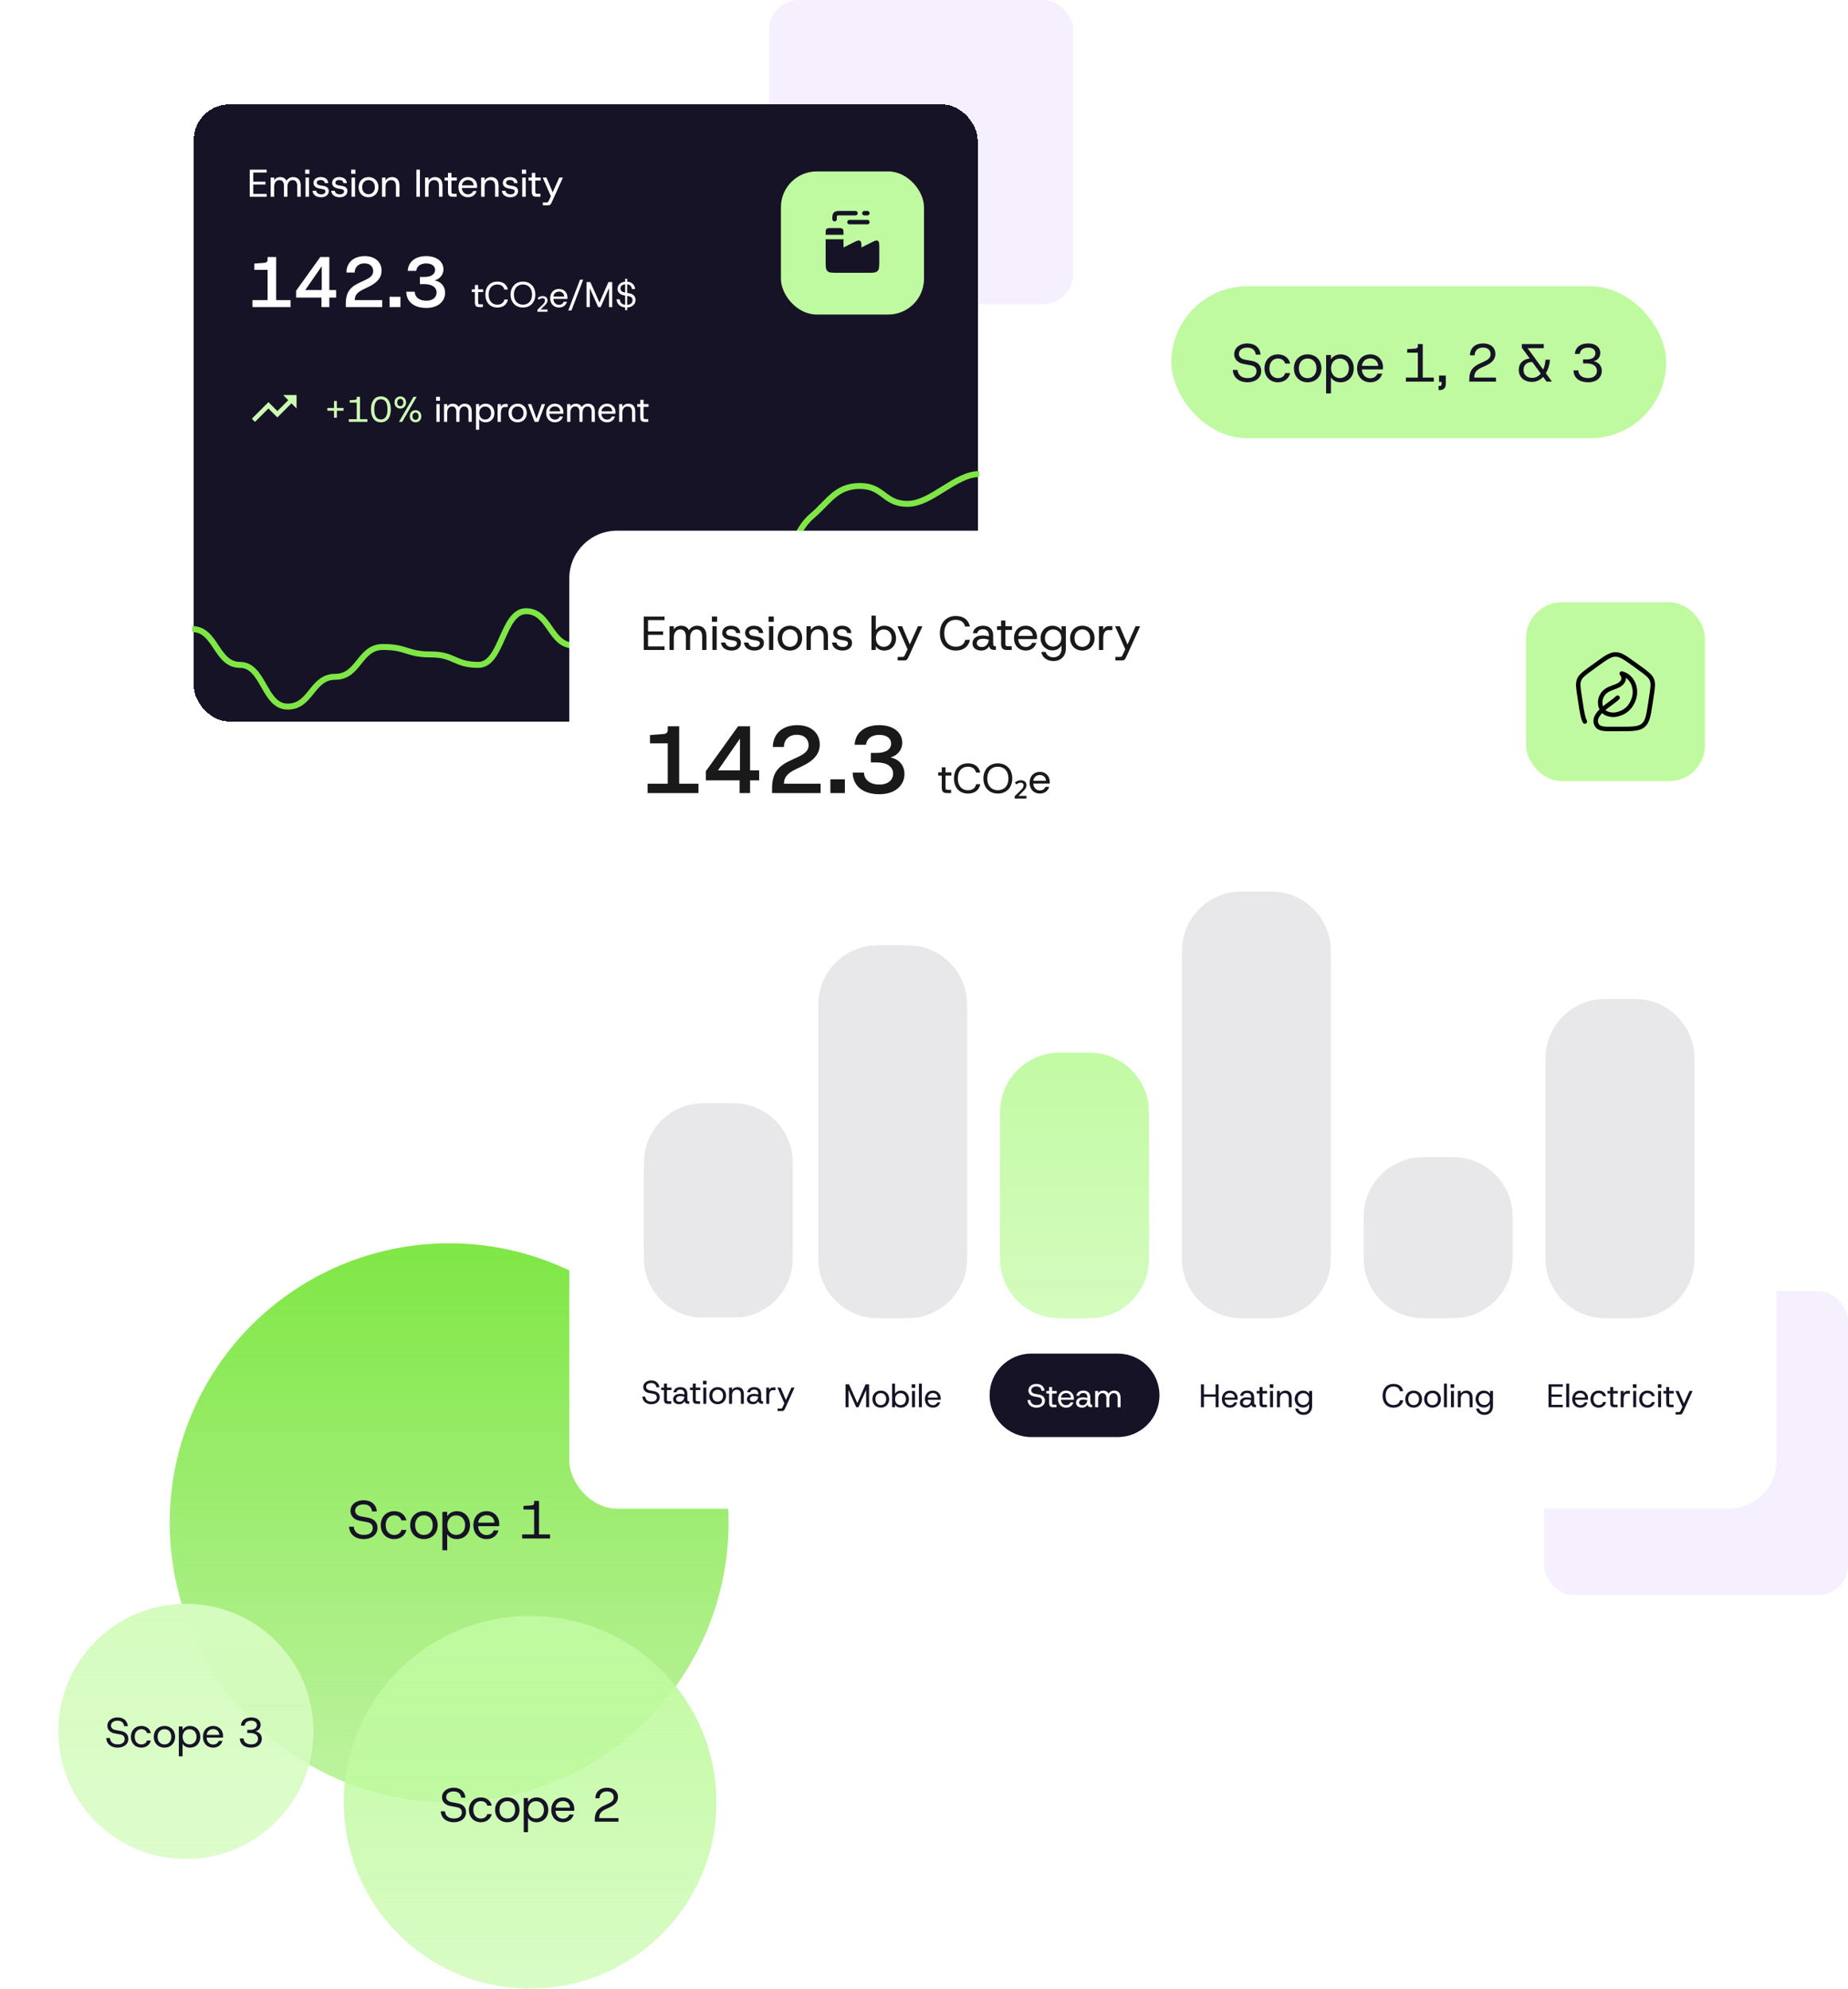 <svg width="620" height="667" viewBox="0 0 620 667" fill="none" xmlns="http://www.w3.org/2000/svg">
<rect x="518" y="433" width="102" height="102" rx="10" fill="#F6F0FE"/>
<rect x="258" width="102" height="102" rx="10" fill="#F6F0FE"/>
<circle cx="150.682" cy="510.75" r="93.75" fill="url(#paint0_linear_359_6554)"/>
<circle cx="177.857" cy="604.5" r="62.5" fill="url(#paint1_linear_359_6554)"/>
<circle cx="62.367" cy="580.723" r="42.799" fill="url(#paint2_linear_359_6554)"/>
<path d="M122.055 516.216C119.517 516.216 117.285 514.92 117.105 512.076H118.689C118.869 514.02 120.327 514.812 122.073 514.812C123.693 514.812 125.061 514.146 125.061 512.508C125.061 511.572 124.611 510.798 123.171 510.528L120.651 510.06C118.833 509.736 117.591 508.476 117.591 506.82C117.591 504.534 119.607 503.184 121.947 503.184C124.395 503.184 126.213 504.462 126.429 506.946H124.827C124.611 505.308 123.513 504.588 121.965 504.588C120.471 504.588 119.157 505.272 119.157 506.712C119.157 507.702 119.931 508.386 121.137 508.62L123.513 509.052C125.565 509.448 126.645 510.618 126.645 512.436C126.645 514.992 124.377 516.216 122.055 516.216ZM132.239 516.216C129.665 516.216 127.739 514.344 127.739 511.536C127.739 508.746 129.665 506.856 132.239 506.856C134.381 506.856 135.947 508.062 136.343 509.934H134.669C134.417 508.872 133.445 508.242 132.239 508.242C130.745 508.242 129.395 509.376 129.395 511.536C129.395 513.696 130.745 514.83 132.239 514.83C133.445 514.83 134.417 514.218 134.669 513.138H136.343C135.965 514.956 134.381 516.216 132.239 516.216ZM142.209 516.216C139.581 516.216 137.619 514.362 137.619 511.536C137.619 508.71 139.617 506.856 142.245 506.856C144.873 506.856 146.835 508.71 146.835 511.536C146.835 514.362 144.855 516.216 142.209 516.216ZM142.209 514.83C143.811 514.83 145.179 513.714 145.179 511.536C145.179 509.358 143.811 508.242 142.245 508.242C140.643 508.242 139.275 509.358 139.275 511.536C139.275 513.714 140.625 514.83 142.209 514.83ZM148.422 519.96V507.072H150.042V508.53C150.618 507.666 151.644 506.856 153.282 506.856C155.91 506.856 157.692 508.854 157.692 511.554C157.692 514.254 155.91 516.216 153.264 516.216C151.806 516.216 150.654 515.604 150.042 514.542V519.96H148.422ZM153.048 514.812C154.812 514.812 156.054 513.498 156.054 511.536C156.054 509.592 154.812 508.26 153.048 508.26C151.302 508.26 150.078 509.592 150.078 511.536C150.078 513.498 151.302 514.812 153.048 514.812ZM163.246 516.216C160.654 516.216 158.818 514.362 158.818 511.554C158.818 508.728 160.618 506.856 163.264 506.856C165.874 506.856 167.494 508.818 167.494 511.068C167.494 511.32 167.494 511.572 167.476 511.896H160.402C160.51 513.858 161.824 514.866 163.228 514.866C164.416 514.866 165.262 514.272 165.64 513.318H167.242C166.774 514.974 165.352 516.216 163.246 516.216ZM163.228 508.206C161.842 508.206 160.618 509.07 160.42 510.708H165.892C165.82 509.16 164.704 508.206 163.228 508.206ZM175.185 516V514.65H179.199V506.298H175.617V505.11L178.443 504.912C178.893 504.876 179.199 504.606 179.199 504.156V503.4H180.837V514.65H184.545V516H175.185Z" fill="#161326"/>
<path d="M152.272 611.192C150.016 611.192 148.032 610.04 147.872 607.512H149.28C149.44 609.24 150.736 609.944 152.288 609.944C153.728 609.944 154.944 609.352 154.944 607.896C154.944 607.064 154.544 606.376 153.264 606.136L151.024 605.72C149.408 605.432 148.304 604.312 148.304 602.84C148.304 600.808 150.096 599.608 152.176 599.608C154.352 599.608 155.968 600.744 156.16 602.952H154.736C154.544 601.496 153.568 600.856 152.192 600.856C150.864 600.856 149.696 601.464 149.696 602.744C149.696 603.624 150.384 604.232 151.456 604.44L153.568 604.824C155.392 605.176 156.352 606.216 156.352 607.832C156.352 610.104 154.336 611.192 152.272 611.192ZM161.324 611.192C159.036 611.192 157.324 609.528 157.324 607.032C157.324 604.552 159.036 602.872 161.324 602.872C163.228 602.872 164.62 603.944 164.972 605.608H163.484C163.26 604.664 162.396 604.104 161.324 604.104C159.996 604.104 158.796 605.112 158.796 607.032C158.796 608.952 159.996 609.96 161.324 609.96C162.396 609.96 163.26 609.416 163.484 608.456H164.972C164.636 610.072 163.228 611.192 161.324 611.192ZM170.186 611.192C167.85 611.192 166.106 609.544 166.106 607.032C166.106 604.52 167.882 602.872 170.218 602.872C172.554 602.872 174.298 604.52 174.298 607.032C174.298 609.544 172.538 611.192 170.186 611.192ZM170.186 609.96C171.61 609.96 172.826 608.968 172.826 607.032C172.826 605.096 171.61 604.104 170.218 604.104C168.794 604.104 167.578 605.096 167.578 607.032C167.578 608.968 168.778 609.96 170.186 609.96ZM175.709 614.52V603.064H177.149V604.36C177.661 603.592 178.573 602.872 180.029 602.872C182.365 602.872 183.949 604.648 183.949 607.048C183.949 609.448 182.365 611.192 180.013 611.192C178.717 611.192 177.693 610.648 177.149 609.704V614.52H175.709ZM179.821 609.944C181.389 609.944 182.493 608.776 182.493 607.032C182.493 605.304 181.389 604.12 179.821 604.12C178.269 604.12 177.181 605.304 177.181 607.032C177.181 608.776 178.269 609.944 179.821 609.944ZM188.886 611.192C186.582 611.192 184.95 609.544 184.95 607.048C184.95 604.536 186.549 602.872 188.902 602.872C191.222 602.872 192.661 604.616 192.661 606.616C192.661 606.84 192.661 607.064 192.646 607.352H186.358C186.454 609.096 187.622 609.992 188.87 609.992C189.926 609.992 190.678 609.464 191.014 608.616H192.438C192.022 610.088 190.758 611.192 188.886 611.192ZM188.87 604.072C187.638 604.072 186.549 604.84 186.374 606.296H191.238C191.174 604.92 190.182 604.072 188.87 604.072ZM199.546 611V610.312C199.546 607.528 200.858 606.408 202.858 605.512L203.722 605.128C205.114 604.488 205.898 603.944 205.898 602.824C205.898 601.784 205.258 600.84 203.61 600.84C201.946 600.84 201.146 601.912 201.146 603.16H199.754C199.77 600.904 201.402 599.608 203.626 599.608C205.754 599.608 207.322 600.696 207.322 602.76C207.322 604.328 206.298 605.368 204.602 606.168L203.178 606.824C201.402 607.64 201.018 608.616 201.018 609.8H207.498V611H199.546Z" fill="#161326"/>
<path d="M39.488 586.168C37.514 586.168 35.778 585.16 35.638 582.948H36.87C37.01 584.46 38.144 585.076 39.502 585.076C40.762 585.076 41.826 584.558 41.826 583.284C41.826 582.556 41.476 581.954 40.356 581.744L38.396 581.38C36.982 581.128 36.016 580.148 36.016 578.86C36.016 577.082 37.584 576.032 39.404 576.032C41.308 576.032 42.722 577.026 42.89 578.958H41.644C41.476 577.684 40.622 577.124 39.418 577.124C38.256 577.124 37.234 577.656 37.234 578.776C37.234 579.546 37.836 580.078 38.774 580.26L40.622 580.596C42.218 580.904 43.058 581.814 43.058 583.228C43.058 585.216 41.294 586.168 39.488 586.168ZM47.409 586.168C45.407 586.168 43.909 584.712 43.909 582.528C43.909 580.358 45.407 578.888 47.409 578.888C49.075 578.888 50.293 579.826 50.601 581.282H49.299C49.103 580.456 48.347 579.966 47.409 579.966C46.247 579.966 45.197 580.848 45.197 582.528C45.197 584.208 46.247 585.09 47.409 585.09C48.347 585.09 49.103 584.614 49.299 583.774H50.601C50.307 585.188 49.075 586.168 47.409 586.168ZM55.163 586.168C53.118 586.168 51.593 584.726 51.593 582.528C51.593 580.33 53.147 578.888 55.191 578.888C57.234 578.888 58.761 580.33 58.761 582.528C58.761 584.726 57.221 586.168 55.163 586.168ZM55.163 585.09C56.408 585.09 57.472 584.222 57.472 582.528C57.472 580.834 56.408 579.966 55.191 579.966C53.944 579.966 52.88 580.834 52.88 582.528C52.88 584.222 53.931 585.09 55.163 585.09ZM59.995 589.08V579.056H61.255V580.19C61.703 579.518 62.501 578.888 63.775 578.888C65.819 578.888 67.205 580.442 67.205 582.542C67.205 584.642 65.819 586.168 63.761 586.168C62.627 586.168 61.731 585.692 61.255 584.866V589.08H59.995ZM63.593 585.076C64.965 585.076 65.931 584.054 65.931 582.528C65.931 581.016 64.965 579.98 63.593 579.98C62.235 579.98 61.283 581.016 61.283 582.528C61.283 584.054 62.235 585.076 63.593 585.076ZM71.525 586.168C69.509 586.168 68.081 584.726 68.081 582.542C68.081 580.344 69.481 578.888 71.539 578.888C73.569 578.888 74.829 580.414 74.829 582.164C74.829 582.36 74.829 582.556 74.815 582.808H69.313C69.397 584.334 70.419 585.118 71.511 585.118C72.435 585.118 73.093 584.656 73.387 583.914H74.633C74.269 585.202 73.163 586.168 71.525 586.168ZM71.511 579.938C70.433 579.938 69.481 580.61 69.327 581.884H73.583C73.527 580.68 72.659 579.938 71.511 579.938ZM84.297 586.168C82.071 586.168 80.517 585.132 80.461 583.074H81.721C81.721 584.18 82.603 585.076 84.297 585.076C85.795 585.076 86.565 584.236 86.565 583.172C86.565 581.856 85.389 581.254 83.933 581.254H82.953V580.204H83.947C85.333 580.204 86.173 579.602 86.173 578.594C86.173 577.74 85.529 577.124 84.297 577.124C82.911 577.124 82.169 577.824 82.099 578.776H80.825C80.895 577.152 82.169 576.032 84.297 576.032C86.369 576.032 87.447 577.166 87.447 578.51C87.447 579.518 86.845 580.414 85.711 580.68C86.929 580.918 87.839 581.8 87.839 583.186C87.839 584.81 86.621 586.168 84.297 586.168Z" fill="#161326"/>
<g filter="url(#filter0_d_359_6554)">
<rect x="65" y="34" width="263" height="207" rx="12" fill="#161326" shape-rendering="crispEdges"/>
<path d="M83.793 65V55.9H89.461V56.862H84.963V59.943H89.071V60.879H84.963V64.038H89.461V65H83.793ZM90.814 65V58.552H91.984V59.436C92.4 58.786 93.102 58.396 93.96 58.396C94.961 58.396 95.728 58.799 96.118 59.644C96.56 58.864 97.418 58.396 98.328 58.396C99.888 58.396 100.889 59.319 100.889 61.256V65H99.719V61.373C99.719 60.06 99.173 59.397 98.185 59.397C97.184 59.397 96.43 60.203 96.43 61.659V65H95.273V61.373C95.273 60.06 94.727 59.397 93.739 59.397C92.725 59.397 91.984 60.203 91.984 61.659V65H90.814ZM102.376 57.317V55.887H103.793V57.317H102.376ZM102.506 65V58.552H103.676V65H102.506ZM107.744 65.156C106.171 65.156 105.014 64.415 104.845 62.985H106.054C106.184 63.739 106.834 64.194 107.783 64.194C108.68 64.194 109.187 63.765 109.187 63.18C109.187 62.751 108.927 62.543 108.121 62.4C107.796 62.335 107.406 62.257 107.068 62.205C106.171 62.023 105.183 61.529 105.183 60.346C105.183 59.241 106.08 58.396 107.562 58.396C108.979 58.396 109.993 59.02 110.123 60.398H108.966C108.901 59.657 108.316 59.358 107.549 59.358C106.795 59.358 106.275 59.722 106.275 60.255C106.275 60.749 106.639 61.035 107.328 61.165C107.627 61.217 108.043 61.295 108.342 61.334C109.161 61.464 110.305 61.776 110.305 63.089C110.305 64.285 109.317 65.156 107.744 65.156ZM113.99 65.156C112.417 65.156 111.26 64.415 111.091 62.985H112.3C112.43 63.739 113.08 64.194 114.029 64.194C114.926 64.194 115.433 63.765 115.433 63.18C115.433 62.751 115.173 62.543 114.367 62.4C114.042 62.335 113.652 62.257 113.314 62.205C112.417 62.023 111.429 61.529 111.429 60.346C111.429 59.241 112.326 58.396 113.808 58.396C115.225 58.396 116.239 59.02 116.369 60.398H115.212C115.147 59.657 114.562 59.358 113.795 59.358C113.041 59.358 112.521 59.722 112.521 60.255C112.521 60.749 112.885 61.035 113.574 61.165C113.873 61.217 114.289 61.295 114.588 61.334C115.407 61.464 116.551 61.776 116.551 63.089C116.551 64.285 115.563 65.156 113.99 65.156ZM117.814 57.317V55.887H119.231V57.317H117.814ZM117.944 65V58.552H119.114V65H117.944ZM123.624 65.156C121.726 65.156 120.309 63.817 120.309 61.776C120.309 59.735 121.752 58.396 123.65 58.396C125.548 58.396 126.965 59.735 126.965 61.776C126.965 63.817 125.535 65.156 123.624 65.156ZM123.624 64.155C124.781 64.155 125.769 63.349 125.769 61.776C125.769 60.203 124.781 59.397 123.65 59.397C122.493 59.397 121.505 60.203 121.505 61.776C121.505 63.349 122.48 64.155 123.624 64.155ZM128.163 65V58.552H129.333V59.618C129.749 58.864 130.555 58.396 131.517 58.396C133.038 58.396 134.013 59.319 134.013 61.256V65H132.843V61.373C132.843 60.06 132.284 59.397 131.218 59.397C130.126 59.397 129.333 60.203 129.333 61.659V65H128.163ZM139.707 65V55.9H140.877V65H139.707ZM142.597 65V58.552H143.767V59.618C144.183 58.864 144.989 58.396 145.951 58.396C147.472 58.396 148.447 59.319 148.447 61.256V65H147.277V61.373C147.277 60.06 146.718 59.397 145.652 59.397C144.56 59.397 143.767 60.203 143.767 61.659V65H142.597ZM151.966 65C150.874 65 150.289 64.688 150.289 63.284V59.54H149.171V58.552H150.289V56.979H151.459V58.552H153.279V59.54H151.459V63.102C151.459 63.947 151.589 63.999 152.395 63.999H153.188V65H151.966ZM157.01 65.156C155.138 65.156 153.812 63.817 153.812 61.789C153.812 59.748 155.112 58.396 157.023 58.396C158.908 58.396 160.078 59.813 160.078 61.438C160.078 61.62 160.078 61.802 160.065 62.036H154.956C155.034 63.453 155.983 64.181 156.997 64.181C157.855 64.181 158.466 63.752 158.739 63.063H159.896C159.558 64.259 158.531 65.156 157.01 65.156ZM156.997 59.371C155.996 59.371 155.112 59.995 154.969 61.178H158.921C158.869 60.06 158.063 59.371 156.997 59.371ZM161.412 65V58.552H162.582V59.618C162.998 58.864 163.804 58.396 164.766 58.396C166.287 58.396 167.262 59.319 167.262 61.256V65H166.092V61.373C166.092 60.06 165.533 59.397 164.467 59.397C163.375 59.397 162.582 60.203 162.582 61.659V65H161.412ZM171.259 65.156C169.686 65.156 168.529 64.415 168.36 62.985H169.569C169.699 63.739 170.349 64.194 171.298 64.194C172.195 64.194 172.702 63.765 172.702 63.18C172.702 62.751 172.442 62.543 171.636 62.4C171.311 62.335 170.921 62.257 170.583 62.205C169.686 62.023 168.698 61.529 168.698 60.346C168.698 59.241 169.595 58.396 171.077 58.396C172.494 58.396 173.508 59.02 173.638 60.398H172.481C172.416 59.657 171.831 59.358 171.064 59.358C170.31 59.358 169.79 59.722 169.79 60.255C169.79 60.749 170.154 61.035 170.843 61.165C171.142 61.217 171.558 61.295 171.857 61.334C172.676 61.464 173.82 61.776 173.82 63.089C173.82 64.285 172.832 65.156 171.259 65.156ZM175.082 57.317V55.887H176.499V57.317H175.082ZM175.212 65V58.552H176.382V65H175.212ZM180.099 65C179.007 65 178.422 64.688 178.422 63.284V59.54H177.304V58.552H178.422V56.979H179.592V58.552H181.412V59.54H179.592V63.102C179.592 63.947 179.722 63.999 180.528 63.999H181.321V65H180.099ZM182.126 67.86V66.898H183.439C183.803 66.898 183.92 66.794 184.271 66.001L184.817 64.818L182.074 58.552H183.335L185.428 63.505L187.638 58.552H188.86L185.363 66.313C184.726 67.691 184.609 67.86 183.816 67.86H182.126Z" fill="white"/>
<path d="M84.704 102V99.648H89.768V89.496H85.304V87.408L88.76 87.144C89.36 87.096 89.768 86.76 89.768 86.16V85.2H92.648V99.648H97.496V102H84.704ZM107.849 102V98.808H99.353V96.504L107.465 85.2H110.489V96.288H112.769V98.808H110.489V102H107.849ZM102.401 96.288H107.945V88.296L102.401 96.288ZM116.019 102V100.776C116.019 96.6 117.891 95.016 121.083 93.6L121.899 93.216C123.963 92.304 125.211 91.512 125.211 89.952C125.211 88.608 124.323 87.336 122.235 87.336C120.147 87.336 118.995 88.728 118.995 90.408H116.211C116.283 86.784 118.947 84.912 122.355 84.912C125.835 84.912 128.019 86.88 128.019 89.784C128.019 92.088 126.603 93.84 123.459 95.304L122.043 95.976C119.667 97.104 119.019 98.184 119.019 99.648H128.235V102H116.019ZM130.692 102V98.544H134.34V102H130.692ZM143.019 102.288C139.275 102.288 136.395 100.536 136.299 96.84H139.155C139.155 98.52 140.547 99.864 143.019 99.864C145.251 99.864 146.475 98.664 146.475 97.104C146.475 95.232 144.747 94.296 142.371 94.296H140.883V91.896H142.371C144.459 91.896 145.971 91.104 145.971 89.544C145.971 88.224 144.867 87.36 142.971 87.36C140.907 87.36 139.779 88.464 139.659 89.856H136.803C136.947 86.808 139.323 84.912 142.971 84.912C146.763 84.912 148.779 86.928 148.779 89.328C148.779 91.176 147.531 92.568 145.803 93.048C147.891 93.432 149.331 94.944 149.331 97.2C149.331 99.96 147.123 102.288 143.019 102.288ZM160.876 102C159.868 102 159.328 101.712 159.328 100.416V96.96H158.296V96.048H159.328V94.596H160.408V96.048H162.088V96.96H160.408V100.248C160.408 101.028 160.528 101.076 161.272 101.076H162.004V102H160.876ZM166.858 102.144C164.374 102.144 162.838 100.392 162.838 97.8C162.838 95.232 164.374 93.456 166.858 93.456C168.79 93.456 170.05 94.428 170.386 96.108H169.186C168.946 95.076 168.178 94.416 166.846 94.416C165.082 94.416 163.942 95.688 163.942 97.8C163.942 99.912 165.082 101.184 166.846 101.184C168.178 101.184 168.946 100.572 169.222 99.456H170.41C170.05 101.172 168.79 102.144 166.858 102.144ZM175.451 102.144C172.967 102.144 171.299 100.38 171.299 97.8C171.299 95.232 172.967 93.456 175.451 93.456C177.947 93.456 179.603 95.232 179.603 97.8C179.603 100.38 177.947 102.144 175.451 102.144ZM175.451 101.184C177.275 101.184 178.499 99.912 178.499 97.8C178.499 95.688 177.275 94.416 175.451 94.416C173.639 94.416 172.415 95.688 172.415 97.8C172.415 99.912 173.639 101.184 175.451 101.184ZM183.68 103.56H180.296V102.912L181.676 101.568C182.004 101.256 182.248 101.004 182.408 100.812C182.576 100.612 182.688 100.436 182.744 100.284C182.808 100.124 182.84 99.956 182.84 99.78C182.84 99.524 182.764 99.332 182.612 99.204C182.468 99.076 182.276 99.012 182.036 99.012C181.796 99.012 181.576 99.06 181.376 99.156C181.184 99.244 180.984 99.368 180.776 99.528L180.356 98.976C180.588 98.776 180.84 98.616 181.112 98.496C181.392 98.376 181.704 98.316 182.048 98.316C182.56 98.316 182.96 98.444 183.248 98.7C183.544 98.948 183.692 99.292 183.692 99.732C183.692 99.996 183.636 100.24 183.524 100.464C183.42 100.68 183.264 100.904 183.056 101.136C182.856 101.36 182.608 101.612 182.312 101.892L181.34 102.816H183.68V103.56ZM187.539 102.144C185.811 102.144 184.587 100.908 184.587 99.036C184.587 97.152 185.787 95.904 187.551 95.904C189.291 95.904 190.371 97.212 190.371 98.712C190.371 98.88 190.371 99.048 190.359 99.264H185.643C185.715 100.572 186.591 101.244 187.527 101.244C188.319 101.244 188.883 100.848 189.135 100.212H190.203C189.891 101.316 188.943 102.144 187.539 102.144ZM187.527 96.804C186.603 96.804 185.787 97.38 185.655 98.472H189.303C189.255 97.44 188.511 96.804 187.527 96.804ZM190.644 103.164L194.592 92.808H195.66L191.7 103.164H190.644ZM196.797 102V93.6H198.057L201.117 100.476L204.129 93.6H205.401V102H204.321V95.64L201.525 102H200.697L197.877 95.652V102H196.797ZM209.738 103.044V102.12C208.226 101.988 206.966 101.124 206.858 99.384H207.902C208.01 100.56 208.766 101.124 209.738 101.256V98.136L209.222 98.04C208.01 97.824 207.182 96.984 207.182 95.88C207.182 94.476 208.334 93.6 209.738 93.468V92.508H210.422V93.468C211.886 93.576 212.942 94.428 213.086 95.964H212.018C211.898 94.944 211.298 94.44 210.422 94.332V97.248L211.13 97.368C212.498 97.62 213.218 98.412 213.218 99.624C213.218 101.232 211.874 102.048 210.422 102.132V103.044H209.738ZM209.486 97.08L209.738 97.116V94.344C208.874 94.44 208.166 94.92 208.166 95.808C208.166 96.468 208.682 96.936 209.486 97.08ZM210.962 98.352L210.422 98.256V101.268C211.418 101.196 212.222 100.716 212.222 99.672C212.222 99.048 211.922 98.532 210.962 98.352Z" fill="white"/>
<rect x="262" y="56.5" width="48" height="48" rx="12" fill="#C0FAA0"/>
<path d="M277 86.5V77.5C277 76.557 277 76.086 277.293 75.793C277.586 75.5 278.057 75.5 279 75.5H281C281.943 75.5 282.414 75.5 282.707 75.793C283 76.086 283 76.557 283 77.5V82L286.317 80.342C287.417 79.791 287.968 79.516 288.394 79.699C288.485 79.738 288.57 79.79 288.646 79.855C289 80.154 289 80.769 289 82L292.106 80.447C293.403 79.799 294.051 79.474 294.526 79.767C295 80.061 295 80.786 295 82.236V86.5C295 88.386 295 89.328 294.414 89.914C293.828 90.5 292.886 90.5 291 90.5H283H281C279.114 90.5 278.172 90.5 277.586 89.914C277 89.328 277 88.386 277 86.5Z" fill="#161326"/>
<path d="M277 78.5H283" stroke="#C0FAA0" stroke-width="1.5" stroke-linecap="round" stroke-linejoin="round"/>
<path d="M287 70.5H282C281.057 70.5 280.586 70.5 280.293 70.793C280 71.086 280 71.557 280 72.5" stroke="#161326" stroke-width="1.5" stroke-linecap="round" stroke-linejoin="round"/>
<path d="M290 70.5H291" stroke="#161326" stroke-width="1.5" stroke-linecap="round" stroke-linejoin="round"/>
<path d="M285 73.5L291 73.5" stroke="#161326" stroke-width="1.5" stroke-linecap="round" stroke-linejoin="round"/>
<path d="M95 131.5L96.718 133.217L93.058 136.878L90.058 133.878L84.5 139.443L85.558 140.5L90.058 136L93.058 139L97.782 134.283L99.5 136V131.5H95Z" fill="#CDFBB3"/>
<path d="M112.06 139.108V136.756H109.816V135.844H112.06V133.492H113.02V135.844H115.264V136.756H113.02V139.108H112.06ZM117.014 140.5V139.6H119.69V134.032H117.302V133.24L119.186 133.108C119.486 133.084 119.69 132.904 119.69 132.604V132.1H120.782V139.6H123.254V140.5H117.014ZM127.783 140.644C125.635 140.644 124.459 138.964 124.459 136.3C124.459 133.636 125.635 131.956 127.783 131.956C129.931 131.956 131.107 133.636 131.107 136.3C131.107 138.964 129.931 140.644 127.783 140.644ZM127.783 139.684C129.307 139.684 130.003 138.46 130.003 136.3C130.003 134.152 129.307 132.916 127.783 132.916C126.259 132.916 125.563 134.152 125.563 136.3C125.563 138.46 126.259 139.684 127.783 139.684ZM134.292 136.036C133.2 136.036 132.36 135.244 132.36 133.996C132.36 132.748 133.212 131.968 134.304 131.968C135.396 131.968 136.236 132.748 136.236 133.996C136.236 135.244 135.384 136.036 134.292 136.036ZM133.848 140.5L138.72 132.1H139.788L134.928 140.5H133.848ZM134.292 135.22C134.844 135.22 135.324 134.8 135.324 133.996C135.324 133.18 134.855 132.772 134.304 132.772C133.752 132.772 133.26 133.18 133.26 133.996C133.26 134.8 133.74 135.22 134.292 135.22ZM139.416 140.644C138.324 140.644 137.484 139.864 137.484 138.616C137.484 137.368 138.336 136.576 139.428 136.576C140.52 136.576 141.348 137.368 141.348 138.616C141.348 139.864 140.508 140.644 139.416 140.644ZM139.416 139.828C139.968 139.828 140.448 139.42 140.448 138.616C140.448 137.788 139.98 137.38 139.428 137.38C138.876 137.38 138.384 137.788 138.384 138.616C138.384 139.42 138.864 139.828 139.416 139.828Z" fill="#CDFBB3"/>
<path d="M146.304 133.408V132.088H147.612V133.408H146.304ZM146.424 140.5V134.548H147.504V140.5H146.424ZM148.967 140.5V134.548H150.047V135.364C150.431 134.764 151.079 134.404 151.871 134.404C152.795 134.404 153.503 134.776 153.863 135.556C154.271 134.836 155.063 134.404 155.903 134.404C157.343 134.404 158.267 135.256 158.267 137.044V140.5H157.187V137.152C157.187 135.94 156.683 135.328 155.771 135.328C154.847 135.328 154.151 136.072 154.151 137.416V140.5H153.083V137.152C153.083 135.94 152.579 135.328 151.667 135.328C150.731 135.328 150.047 136.072 150.047 137.416V140.5H148.967ZM159.688 143.14V134.548H160.768V135.52C161.152 134.944 161.836 134.404 162.928 134.404C164.68 134.404 165.868 135.736 165.868 137.536C165.868 139.336 164.68 140.644 162.916 140.644C161.944 140.644 161.176 140.236 160.768 139.528V143.14H159.688ZM162.772 139.708C163.948 139.708 164.776 138.832 164.776 137.524C164.776 136.228 163.948 135.34 162.772 135.34C161.608 135.34 160.792 136.228 160.792 137.524C160.792 138.832 161.608 139.708 162.772 139.708ZM166.954 140.5V134.548H168.034V135.484C168.298 134.872 168.766 134.5 169.438 134.5H170.326V135.508H169.33C168.55 135.508 168.034 136.12 168.034 137.668V140.5H166.954ZM173.651 140.644C171.899 140.644 170.591 139.408 170.591 137.524C170.591 135.64 171.923 134.404 173.675 134.404C175.427 134.404 176.735 135.64 176.735 137.524C176.735 139.408 175.415 140.644 173.651 140.644ZM173.651 139.72C174.719 139.72 175.631 138.976 175.631 137.524C175.631 136.072 174.719 135.328 173.675 135.328C172.607 135.328 171.695 136.072 171.695 137.524C171.695 138.976 172.595 139.72 173.651 139.72ZM179.364 140.5L177.108 134.548H178.248L180 139.468L181.752 134.548H182.868L180.624 140.5H179.364ZM186.188 140.644C184.46 140.644 183.236 139.408 183.236 137.536C183.236 135.652 184.436 134.404 186.2 134.404C187.94 134.404 189.02 135.712 189.02 137.212C189.02 137.38 189.02 137.548 189.008 137.764H184.292C184.364 139.072 185.24 139.744 186.176 139.744C186.968 139.744 187.532 139.348 187.784 138.712H188.852C188.54 139.816 187.592 140.644 186.188 140.644ZM186.176 135.304C185.252 135.304 184.436 135.88 184.304 136.972H187.952C187.904 135.94 187.16 135.304 186.176 135.304ZM190.275 140.5V134.548H191.355V135.364C191.739 134.764 192.387 134.404 193.179 134.404C194.103 134.404 194.811 134.776 195.171 135.556C195.579 134.836 196.371 134.404 197.211 134.404C198.651 134.404 199.575 135.256 199.575 137.044V140.5H198.495V137.152C198.495 135.94 197.991 135.328 197.079 135.328C196.155 135.328 195.459 136.072 195.459 137.416V140.5H194.391V137.152C194.391 135.94 193.887 135.328 192.975 135.328C192.039 135.328 191.355 136.072 191.355 137.416V140.5H190.275ZM203.66 140.644C201.932 140.644 200.708 139.408 200.708 137.536C200.708 135.652 201.908 134.404 203.672 134.404C205.412 134.404 206.492 135.712 206.492 137.212C206.492 137.38 206.492 137.548 206.48 137.764H201.764C201.836 139.072 202.712 139.744 203.648 139.744C204.44 139.744 205.004 139.348 205.256 138.712H206.324C206.012 139.816 205.064 140.644 203.66 140.644ZM203.648 135.304C202.724 135.304 201.908 135.88 201.776 136.972H205.424C205.376 135.94 204.632 135.304 203.648 135.304ZM207.724 140.5V134.548H208.804V135.532C209.188 134.836 209.932 134.404 210.82 134.404C212.224 134.404 213.124 135.256 213.124 137.044V140.5H212.044V137.152C212.044 135.94 211.528 135.328 210.544 135.328C209.536 135.328 208.804 136.072 208.804 137.416V140.5H207.724ZM216.372 140.5C215.364 140.5 214.824 140.212 214.824 138.916V135.46H213.792V134.548H214.824V133.096H215.904V134.548H217.584V135.46H215.904V138.748C215.904 139.528 216.024 139.576 216.768 139.576H217.5V140.5H216.372Z" fill="white"/>
<g filter="url(#filter1_d_359_6554)">
<path d="M64.5 206C72.5 206 72.5 218 80.5 218C88.5 218 88.5 232 96.5 232C104.5 232 104.5 222 112.5 222C120.5 222 120.5 212 128.5 212C136.5 212 136.5 214.5 144.5 214.5C152.5 214.5 152.5 218 160.5 218C168.5 218 168.5 200 176.5 200C184.5 200 184.5 211.5 192.5 211.5C200.5 211.5 200.5 184 208.5 184C216.5 184 216.5 196 224.5 196C232.5 196 232.5 206 240.5 206C248.5 206 248.5 188 256.5 188C264.5 188 264.86 174.455 272.5 168C278.129 163.245 280.5 158 288.5 158C296.5 158 296.5 164 304.5 164C312.5 164 320.5 154 328.5 154" stroke="#7FE745" stroke-width="2"/>
</g>
</g>
<rect x="393" y="96" width="166" height="51" rx="25.5" fill="#C0FAA0"/>
<path d="M418.544 128.216C416.006 128.216 413.774 126.92 413.594 124.076H415.178C415.358 126.02 416.816 126.812 418.562 126.812C420.182 126.812 421.55 126.146 421.55 124.508C421.55 123.572 421.1 122.798 419.66 122.528L417.14 122.06C415.322 121.736 414.08 120.476 414.08 118.82C414.08 116.534 416.096 115.184 418.436 115.184C420.884 115.184 422.702 116.462 422.918 118.946H421.316C421.1 117.308 420.002 116.588 418.454 116.588C416.96 116.588 415.646 117.272 415.646 118.712C415.646 119.702 416.42 120.386 417.626 120.62L420.002 121.052C422.054 121.448 423.134 122.618 423.134 124.436C423.134 126.992 420.866 128.216 418.544 128.216ZM428.728 128.216C426.154 128.216 424.228 126.344 424.228 123.536C424.228 120.746 426.154 118.856 428.728 118.856C430.87 118.856 432.436 120.062 432.832 121.934H431.158C430.906 120.872 429.934 120.242 428.728 120.242C427.234 120.242 425.884 121.376 425.884 123.536C425.884 125.696 427.234 126.83 428.728 126.83C429.934 126.83 430.906 126.218 431.158 125.138H432.832C432.454 126.956 430.87 128.216 428.728 128.216ZM438.697 128.216C436.069 128.216 434.107 126.362 434.107 123.536C434.107 120.71 436.105 118.856 438.733 118.856C441.361 118.856 443.323 120.71 443.323 123.536C443.323 126.362 441.343 128.216 438.697 128.216ZM438.697 126.83C440.299 126.83 441.667 125.714 441.667 123.536C441.667 121.358 440.299 120.242 438.733 120.242C437.131 120.242 435.763 121.358 435.763 123.536C435.763 125.714 437.113 126.83 438.697 126.83ZM444.91 131.96V119.072H446.53V120.53C447.106 119.666 448.132 118.856 449.77 118.856C452.398 118.856 454.18 120.854 454.18 123.554C454.18 126.254 452.398 128.216 449.752 128.216C448.294 128.216 447.142 127.604 446.53 126.542V131.96H444.91ZM449.536 126.812C451.3 126.812 452.542 125.498 452.542 123.536C452.542 121.592 451.3 120.26 449.536 120.26C447.79 120.26 446.566 121.592 446.566 123.536C446.566 125.498 447.79 126.812 449.536 126.812ZM459.734 128.216C457.142 128.216 455.306 126.362 455.306 123.554C455.306 120.728 457.106 118.856 459.752 118.856C462.362 118.856 463.982 120.818 463.982 123.068C463.982 123.32 463.982 123.572 463.964 123.896H456.89C456.998 125.858 458.312 126.866 459.716 126.866C460.904 126.866 461.75 126.272 462.128 125.318H463.73C463.262 126.974 461.84 128.216 459.734 128.216ZM459.716 120.206C458.33 120.206 457.106 121.07 456.908 122.708H462.38C462.308 121.16 461.192 120.206 459.716 120.206ZM471.674 128V126.65H475.688V118.298H472.106V117.11L474.932 116.912C475.382 116.876 475.688 116.606 475.688 116.156V115.4H477.326V126.65H481.034V128H471.674ZM482.643 130.826V129.44H483.111C483.435 129.44 483.651 129.242 483.651 128.864V128.108H482.805V125.948H485.055V128.864C485.055 129.962 484.389 130.826 483.129 130.826H482.643ZM492.944 128V127.226C492.944 124.094 494.42 122.834 496.67 121.826L497.642 121.394C499.208 120.674 500.09 120.062 500.09 118.802C500.09 117.632 499.37 116.57 497.516 116.57C495.644 116.57 494.744 117.776 494.744 119.18H493.178C493.196 116.642 495.032 115.184 497.534 115.184C499.928 115.184 501.692 116.408 501.692 118.73C501.692 120.494 500.54 121.664 498.632 122.564L497.03 123.302C495.032 124.22 494.6 125.318 494.6 126.65H501.89V128H492.944ZM513.969 128.09C511.377 128.09 509.541 126.524 509.541 124.094C509.541 121.844 510.981 120.476 513.213 120.242L510.567 116.624V115.4H517.929V116.768H512.511L517.731 123.95C518.181 122.942 518.433 121.79 518.523 120.638H520.017C519.891 122.312 519.405 123.914 518.649 125.192L520.683 128H518.883L517.731 126.416C516.741 127.46 515.481 128.09 513.969 128.09ZM513.987 126.74C515.229 126.74 516.201 126.182 516.921 125.3L514.059 121.412H514.005C512.295 121.412 511.143 122.402 511.143 124.076C511.143 125.714 512.295 126.74 513.987 126.74ZM532.845 128.216C529.983 128.216 527.985 126.884 527.913 124.238H529.533C529.533 125.66 530.667 126.812 532.845 126.812C534.771 126.812 535.761 125.732 535.761 124.364C535.761 122.672 534.249 121.898 532.377 121.898H531.117V120.548H532.395C534.177 120.548 535.257 119.774 535.257 118.478C535.257 117.38 534.429 116.588 532.845 116.588C531.063 116.588 530.109 117.488 530.019 118.712H528.381C528.471 116.624 530.109 115.184 532.845 115.184C535.509 115.184 536.895 116.642 536.895 118.37C536.895 119.666 536.121 120.818 534.663 121.16C536.229 121.466 537.399 122.6 537.399 124.382C537.399 126.47 535.833 128.216 532.845 128.216Z" fill="#161326"/>
<g filter="url(#filter2_d_359_6554)">
<rect x="191" y="177" width="405" height="328" rx="16" fill="white"/>
<path d="M215.976 217V205.8H222.952V206.984H217.416V210.776H222.472V211.928H217.416V215.816H222.952V217H215.976ZM224.617 217V209.064H226.057V210.152C226.569 209.352 227.433 208.872 228.489 208.872C229.721 208.872 230.665 209.368 231.145 210.408C231.689 209.448 232.745 208.872 233.865 208.872C235.785 208.872 237.017 210.008 237.017 212.392V217H235.577V212.536C235.577 210.92 234.905 210.104 233.689 210.104C232.457 210.104 231.529 211.096 231.529 212.888V217H230.105V212.536C230.105 210.92 229.433 210.104 228.217 210.104C226.969 210.104 226.057 211.096 226.057 212.888V217H224.617ZM238.848 207.544V205.784H240.592V207.544H238.848ZM239.008 217V209.064H240.448V217H239.008ZM245.454 217.192C243.518 217.192 242.094 216.28 241.886 214.52H243.374C243.534 215.448 244.334 216.008 245.502 216.008C246.606 216.008 247.23 215.48 247.23 214.76C247.23 214.232 246.91 213.976 245.918 213.8C245.518 213.72 245.038 213.624 244.622 213.56C243.518 213.336 242.302 212.728 242.302 211.272C242.302 209.912 243.406 208.872 245.23 208.872C246.974 208.872 248.222 209.64 248.382 211.336H246.958C246.878 210.424 246.158 210.056 245.214 210.056C244.286 210.056 243.646 210.504 243.646 211.16C243.646 211.768 244.094 212.12 244.942 212.28C245.31 212.344 245.822 212.44 246.19 212.488C247.198 212.648 248.606 213.032 248.606 214.648C248.606 216.12 247.39 217.192 245.454 217.192ZM253.142 217.192C251.206 217.192 249.782 216.28 249.574 214.52H251.062C251.222 215.448 252.022 216.008 253.19 216.008C254.294 216.008 254.918 215.48 254.918 214.76C254.918 214.232 254.598 213.976 253.606 213.8C253.206 213.72 252.726 213.624 252.31 213.56C251.206 213.336 249.99 212.728 249.99 211.272C249.99 209.912 251.094 208.872 252.918 208.872C254.662 208.872 255.91 209.64 256.07 211.336H254.646C254.566 210.424 253.846 210.056 252.902 210.056C251.974 210.056 251.334 210.504 251.334 211.16C251.334 211.768 251.782 212.12 252.63 212.28C252.998 212.344 253.51 212.44 253.878 212.488C254.886 212.648 256.294 213.032 256.294 214.648C256.294 216.12 255.078 217.192 253.142 217.192ZM257.848 207.544V205.784H259.592V207.544H257.848ZM258.008 217V209.064H259.448V217H258.008ZM264.998 217.192C262.662 217.192 260.918 215.544 260.918 213.032C260.918 210.52 262.694 208.872 265.03 208.872C267.366 208.872 269.11 210.52 269.11 213.032C269.11 215.544 267.35 217.192 264.998 217.192ZM264.998 215.96C266.422 215.96 267.638 214.968 267.638 213.032C267.638 211.096 266.422 210.104 265.03 210.104C263.606 210.104 262.39 211.096 262.39 213.032C262.39 214.968 263.59 215.96 264.998 215.96ZM270.585 217V209.064H272.025V210.376C272.537 209.448 273.529 208.872 274.713 208.872C276.585 208.872 277.785 210.008 277.785 212.392V217H276.345V212.536C276.345 210.92 275.657 210.104 274.345 210.104C273.001 210.104 272.025 211.096 272.025 212.888V217H270.585ZM282.704 217.192C280.768 217.192 279.344 216.28 279.136 214.52H280.624C280.784 215.448 281.584 216.008 282.752 216.008C283.856 216.008 284.48 215.48 284.48 214.76C284.48 214.232 284.16 213.976 283.168 213.8C282.768 213.72 282.288 213.624 281.872 213.56C280.768 213.336 279.552 212.728 279.552 211.272C279.552 209.912 280.656 208.872 282.48 208.872C284.224 208.872 285.472 209.64 285.632 211.336H284.208C284.128 210.424 283.408 210.056 282.464 210.056C281.536 210.056 280.896 210.504 280.896 211.16C280.896 211.768 281.344 212.12 282.192 212.28C282.56 212.344 283.072 212.44 283.44 212.488C284.448 212.648 285.856 213.032 285.856 214.648C285.856 216.12 284.64 217.192 282.704 217.192ZM296.684 217.192C295.388 217.192 294.364 216.648 293.82 215.704V217H292.38V205.48H293.82V210.36C294.332 209.592 295.244 208.872 296.7 208.872C299.036 208.872 300.62 210.648 300.62 213.048C300.62 215.448 299.036 217.192 296.684 217.192ZM296.492 215.944C298.06 215.944 299.164 214.776 299.164 213.032C299.164 211.304 298.06 210.12 296.492 210.12C294.94 210.12 293.852 211.304 293.852 213.032C293.852 214.776 294.94 215.944 296.492 215.944ZM301.174 220.52V219.336H302.789C303.238 219.336 303.382 219.208 303.814 218.232L304.486 216.776L301.11 209.064H302.662L305.238 215.16L307.958 209.064H309.462L305.158 218.616C304.374 220.312 304.23 220.52 303.254 220.52H301.174ZM320.685 217.192C317.373 217.192 315.325 214.856 315.325 211.4C315.325 207.976 317.373 205.608 320.685 205.608C323.261 205.608 324.941 206.904 325.389 209.144H323.789C323.469 207.768 322.445 206.888 320.669 206.888C318.317 206.888 316.797 208.584 316.797 211.4C316.797 214.216 318.317 215.912 320.669 215.912C322.445 215.912 323.469 215.096 323.837 213.608H325.421C324.941 215.896 323.261 217.192 320.685 217.192ZM329.191 217.192C327.255 217.192 326.263 216.056 326.263 214.808C326.263 213.096 327.639 212.152 329.655 212.152C330.551 212.152 331.303 212.312 331.767 212.472V212.12C331.767 210.76 330.999 210.056 329.799 210.056C328.823 210.056 328.039 210.424 327.863 211.384H326.423C326.615 209.688 328.135 208.872 329.799 208.872C332.055 208.872 333.207 210.152 333.207 212.12V214.504C333.207 215.688 333.399 215.752 334.007 215.752H334.119V217H333.815C332.775 217 332.071 216.744 331.863 215.72C331.367 216.552 330.519 217.192 329.191 217.192ZM329.415 216.024C330.823 216.024 331.671 214.824 331.735 213.528C331.239 213.384 330.487 213.24 329.783 213.24C328.343 213.24 327.719 213.864 327.719 214.728C327.719 215.464 328.343 216.024 329.415 216.024ZM337.929 217C336.585 217 335.865 216.616 335.865 214.888V210.28H334.489V209.064H335.865V207.128H337.305V209.064H339.545V210.28H337.305V214.664C337.305 215.704 337.465 215.768 338.457 215.768H339.433V217H337.929ZM344.136 217.192C341.832 217.192 340.2 215.544 340.2 213.048C340.2 210.536 341.799 208.872 344.152 208.872C346.472 208.872 347.911 210.616 347.911 212.616C347.911 212.84 347.911 213.064 347.896 213.352H341.608C341.704 215.096 342.872 215.992 344.12 215.992C345.176 215.992 345.928 215.464 346.264 214.616H347.688C347.272 216.088 346.008 217.192 344.136 217.192ZM344.12 210.072C342.888 210.072 341.799 210.84 341.624 212.296H346.488C346.424 210.92 345.432 210.072 344.12 210.072ZM353.458 220.712C351.394 220.712 349.682 219.624 349.362 217.656H350.786C351.09 218.744 352.114 219.464 353.442 219.464C354.962 219.464 356.146 218.488 356.146 216.568V215.432C355.634 216.312 354.642 217.144 353.106 217.144C350.866 217.144 349.106 215.368 349.106 213C349.106 210.616 350.866 208.872 353.106 208.872C354.498 208.872 355.586 209.576 356.146 210.44V209.064H357.586V216.52C357.586 219.144 355.842 220.712 353.458 220.712ZM353.33 215.896C354.914 215.896 356.082 214.696 356.082 213C356.082 211.272 354.914 210.12 353.33 210.12C351.762 210.12 350.578 211.272 350.578 213C350.578 214.696 351.762 215.896 353.33 215.896ZM363.108 217.192C360.772 217.192 359.028 215.544 359.028 213.032C359.028 210.52 360.804 208.872 363.14 208.872C365.476 208.872 367.22 210.52 367.22 213.032C367.22 215.544 365.46 217.192 363.108 217.192ZM363.108 215.96C364.532 215.96 365.748 214.968 365.748 213.032C365.748 211.096 364.532 210.104 363.14 210.104C361.716 210.104 360.5 211.096 360.5 213.032C360.5 214.968 361.7 215.96 363.108 215.96ZM368.694 217V209.064H370.134V210.312C370.486 209.496 371.11 209 372.006 209H373.19V210.344H371.862C370.822 210.344 370.134 211.16 370.134 213.224V217H368.694ZM374.205 220.52V219.336H375.821C376.269 219.336 376.413 219.208 376.845 218.232L377.517 216.776L374.141 209.064H375.693L378.269 215.16L380.989 209.064H382.493L378.189 218.616C377.405 220.312 377.261 220.52 376.285 220.52H374.205Z" fill="#191919"/>
<path d="M217.272 265V261.864H224.024V248.328H218.072V245.544L222.68 245.192C223.48 245.128 224.024 244.68 224.024 243.88V242.6H227.864V261.864H234.328V265H217.272ZM248.133 265V260.744H236.805V257.672L247.621 242.6H251.653V257.384H254.693V260.744H251.653V265H248.133ZM240.869 257.384H248.261V246.728L240.869 257.384ZM259.025 265V263.368C259.025 257.8 261.521 255.688 265.777 253.8L266.865 253.288C269.617 252.072 271.281 251.016 271.281 248.936C271.281 247.144 270.097 245.448 267.313 245.448C264.529 245.448 262.993 247.304 262.993 249.544H259.281C259.377 244.712 262.929 242.216 267.473 242.216C272.113 242.216 275.025 244.84 275.025 248.712C275.025 251.784 273.137 254.12 268.945 256.072L267.057 256.968C263.889 258.472 263.025 259.912 263.025 261.864H275.313V265H259.025ZM278.59 265V260.392H283.454V265H278.59ZM295.026 265.384C290.034 265.384 286.194 263.048 286.066 258.12H289.874C289.874 260.36 291.73 262.152 295.026 262.152C298.002 262.152 299.634 260.552 299.634 258.472C299.634 255.976 297.33 254.728 294.162 254.728H292.178V251.528H294.162C296.946 251.528 298.962 250.472 298.962 248.392C298.962 246.632 297.49 245.48 294.962 245.48C292.21 245.48 290.706 246.952 290.546 248.808H286.738C286.93 244.744 290.098 242.216 294.962 242.216C300.018 242.216 302.706 244.904 302.706 248.104C302.706 250.568 301.042 252.424 298.738 253.064C301.522 253.576 303.442 255.592 303.442 258.6C303.442 262.28 300.498 265.384 295.026 265.384ZM317.769 265C316.593 265 315.963 264.664 315.963 263.152V259.12H314.759V258.056H315.963V256.362H317.223V258.056H319.183V259.12H317.223V262.956C317.223 263.866 317.363 263.922 318.231 263.922H319.085V265H317.769ZM324.748 265.168C321.85 265.168 320.058 263.124 320.058 260.1C320.058 257.104 321.85 255.032 324.748 255.032C327.002 255.032 328.472 256.166 328.864 258.126H327.464C327.184 256.922 326.288 256.152 324.734 256.152C322.676 256.152 321.346 257.636 321.346 260.1C321.346 262.564 322.676 264.048 324.734 264.048C326.288 264.048 327.184 263.334 327.506 262.032H328.892C328.472 264.034 327.002 265.168 324.748 265.168ZM334.773 265.168C331.875 265.168 329.929 263.11 329.929 260.1C329.929 257.104 331.875 255.032 334.773 255.032C337.685 255.032 339.617 257.104 339.617 260.1C339.617 263.11 337.685 265.168 334.773 265.168ZM334.773 264.048C336.901 264.048 338.329 262.564 338.329 260.1C338.329 257.636 336.901 256.152 334.773 256.152C332.659 256.152 331.231 257.636 331.231 260.1C331.231 262.564 332.659 264.048 334.773 264.048ZM344.374 266.82H340.426V266.064L342.036 264.496C342.419 264.132 342.703 263.838 342.89 263.614C343.086 263.381 343.217 263.175 343.282 262.998C343.357 262.811 343.394 262.615 343.394 262.41C343.394 262.111 343.305 261.887 343.128 261.738C342.96 261.589 342.736 261.514 342.456 261.514C342.176 261.514 341.919 261.57 341.686 261.682C341.462 261.785 341.229 261.929 340.986 262.116L340.496 261.472C340.767 261.239 341.061 261.052 341.378 260.912C341.705 260.772 342.069 260.702 342.47 260.702C343.067 260.702 343.534 260.851 343.87 261.15C344.215 261.439 344.388 261.841 344.388 262.354C344.388 262.662 344.323 262.947 344.192 263.208C344.071 263.46 343.889 263.721 343.646 263.992C343.413 264.253 343.123 264.547 342.778 264.874L341.644 265.952H344.374V266.82ZM348.876 265.168C346.86 265.168 345.432 263.726 345.432 261.542C345.432 259.344 346.832 257.888 348.89 257.888C350.92 257.888 352.18 259.414 352.18 261.164C352.18 261.36 352.18 261.556 352.166 261.808H346.664C346.748 263.334 347.77 264.118 348.862 264.118C349.786 264.118 350.444 263.656 350.738 262.914H351.984C351.62 264.202 350.514 265.168 348.876 265.168ZM348.862 258.938C347.784 258.938 346.832 259.61 346.678 260.884H350.934C350.878 259.68 350.01 258.938 348.862 258.938Z" fill="#191919"/>
<g clip-path="url(#clip0_359_6554)">
<path d="M216 394C216 389.353 216 387.03 216.384 385.098C217.962 377.164 224.164 370.962 232.098 369.384C234.03 369 236.353 369 241 369C245.647 369 247.97 369 249.902 369.384C257.836 370.962 264.038 377.164 265.616 385.098C266 387.03 266 389.353 266 394V416C266 420.647 266 422.97 265.616 424.902C264.038 432.836 257.836 439.038 249.902 440.616C247.97 441 245.647 441 241 441C236.353 441 234.03 441 232.098 440.616C224.164 439.038 217.962 432.836 216.384 424.902C216 422.97 216 420.647 216 416V394Z" fill="#E8E7E9"/>
</g>
<path d="M218.537 469.977C216.986 469.977 215.622 469.185 215.512 467.447H216.48C216.59 468.635 217.481 469.119 218.548 469.119C219.538 469.119 220.374 468.712 220.374 467.711C220.374 467.139 220.099 466.666 219.219 466.501L217.679 466.215C216.568 466.017 215.809 465.247 215.809 464.235C215.809 462.838 217.041 462.013 218.471 462.013C219.967 462.013 221.078 462.794 221.21 464.312H220.231C220.099 463.311 219.428 462.871 218.482 462.871C217.569 462.871 216.766 463.289 216.766 464.169C216.766 464.774 217.239 465.192 217.976 465.335L219.428 465.599C220.682 465.841 221.342 466.556 221.342 467.667C221.342 469.229 219.956 469.977 218.537 469.977ZM224.188 469.845C223.264 469.845 222.769 469.581 222.769 468.393V465.225H221.823V464.389H222.769V463.058H223.759V464.389H225.299V465.225H223.759V468.239C223.759 468.954 223.869 468.998 224.551 468.998H225.222V469.845H224.188ZM227.849 469.977C226.518 469.977 225.836 469.196 225.836 468.338C225.836 467.161 226.782 466.512 228.168 466.512C228.784 466.512 229.301 466.622 229.62 466.732V466.49C229.62 465.555 229.092 465.071 228.267 465.071C227.596 465.071 227.057 465.324 226.936 465.984H225.946C226.078 464.818 227.123 464.257 228.267 464.257C229.818 464.257 230.61 465.137 230.61 466.49V468.129C230.61 468.943 230.742 468.987 231.16 468.987H231.237V469.845H231.028C230.313 469.845 229.829 469.669 229.686 468.965C229.345 469.537 228.762 469.977 227.849 469.977ZM228.003 469.174C228.971 469.174 229.554 468.349 229.598 467.458C229.257 467.359 228.74 467.26 228.256 467.26C227.266 467.26 226.837 467.689 226.837 468.283C226.837 468.789 227.266 469.174 228.003 469.174ZM233.856 469.845C232.932 469.845 232.437 469.581 232.437 468.393V465.225H231.491V464.389H232.437V463.058H233.427V464.389H234.967V465.225H233.427V468.239C233.427 468.954 233.537 468.998 234.219 468.998H234.89V469.845H233.856ZM235.852 463.344V462.134H237.051V463.344H235.852ZM235.962 469.845V464.389H236.952V469.845H235.962ZM240.768 469.977C239.162 469.977 237.963 468.844 237.963 467.117C237.963 465.39 239.184 464.257 240.79 464.257C242.396 464.257 243.595 465.39 243.595 467.117C243.595 468.844 242.385 469.977 240.768 469.977ZM240.768 469.13C241.747 469.13 242.583 468.448 242.583 467.117C242.583 465.786 241.747 465.104 240.79 465.104C239.811 465.104 238.975 465.786 238.975 467.117C238.975 468.448 239.8 469.13 240.768 469.13ZM244.609 469.845V464.389H245.599V465.291C245.951 464.653 246.633 464.257 247.447 464.257C248.734 464.257 249.559 465.038 249.559 466.677V469.845H248.569V466.776C248.569 465.665 248.096 465.104 247.194 465.104C246.27 465.104 245.599 465.786 245.599 467.018V469.845H244.609ZM252.609 469.977C251.278 469.977 250.596 469.196 250.596 468.338C250.596 467.161 251.542 466.512 252.928 466.512C253.544 466.512 254.061 466.622 254.38 466.732V466.49C254.38 465.555 253.852 465.071 253.027 465.071C252.356 465.071 251.817 465.324 251.696 465.984H250.706C250.838 464.818 251.883 464.257 253.027 464.257C254.578 464.257 255.37 465.137 255.37 466.49V468.129C255.37 468.943 255.502 468.987 255.92 468.987H255.997V469.845H255.788C255.073 469.845 254.589 469.669 254.446 468.965C254.105 469.537 253.522 469.977 252.609 469.977ZM252.763 469.174C253.731 469.174 254.314 468.349 254.358 467.458C254.017 467.359 253.5 467.26 253.016 467.26C252.026 467.26 251.597 467.689 251.597 468.283C251.597 468.789 252.026 469.174 252.763 469.174ZM257.08 469.845V464.389H258.07V465.247C258.312 464.686 258.741 464.345 259.357 464.345H260.171V465.269H259.258C258.543 465.269 258.07 465.83 258.07 467.249V469.845H257.08ZM260.869 472.265V471.451H261.98C262.288 471.451 262.387 471.363 262.684 470.692L263.146 469.691L260.825 464.389H261.892L263.663 468.58L265.533 464.389H266.567L263.608 470.956C263.069 472.122 262.97 472.265 262.299 472.265H260.869Z" fill="#161326"/>
<g clip-path="url(#clip1_359_6554)">
<path d="M274.5 341.02C274.5 336.373 274.5 334.05 274.884 332.118C276.462 324.184 282.664 317.982 290.598 316.404C292.53 316.02 294.853 316.02 299.5 316.02C304.147 316.02 306.47 316.02 308.402 316.404C316.336 317.982 322.538 324.184 324.116 332.118C324.5 334.05 324.5 336.373 324.5 341.02V416.155C324.5 420.802 324.5 423.125 324.116 425.057C322.538 432.991 316.336 439.193 308.402 440.771C306.47 441.155 304.147 441.155 299.5 441.155C294.853 441.155 292.53 441.155 290.598 440.771C282.664 439.193 276.462 432.991 274.884 425.057C274.5 423.125 274.5 420.802 274.5 416.155V341.02Z" fill="#E8E7E9"/>
</g>
<path d="M283.684 471V463.3H284.839L287.644 469.603L290.405 463.3H291.571V471H290.581V465.17L288.018 471H287.259L284.674 465.181V471H283.684ZM295.492 471.132C293.886 471.132 292.687 469.999 292.687 468.272C292.687 466.545 293.908 465.412 295.514 465.412C297.12 465.412 298.319 466.545 298.319 468.272C298.319 469.999 297.109 471.132 295.492 471.132ZM295.492 470.285C296.471 470.285 297.307 469.603 297.307 468.272C297.307 466.941 296.471 466.259 295.514 466.259C294.535 466.259 293.699 466.941 293.699 468.272C293.699 469.603 294.524 470.285 295.492 470.285ZM302.248 471.132C301.357 471.132 300.653 470.758 300.279 470.109V471H299.289V463.08H300.279V466.435C300.631 465.907 301.258 465.412 302.259 465.412C303.865 465.412 304.954 466.633 304.954 468.283C304.954 469.933 303.865 471.132 302.248 471.132ZM302.116 470.274C303.194 470.274 303.953 469.471 303.953 468.272C303.953 467.084 303.194 466.27 302.116 466.27C301.049 466.27 300.301 467.084 300.301 468.272C300.301 469.471 301.049 470.274 302.116 470.274ZM305.862 464.499V463.289H307.061V464.499H305.862ZM305.972 471V465.544H306.962V471H305.972ZM308.292 471V463.08H309.282V471H308.292ZM313.01 471.132C311.426 471.132 310.304 469.999 310.304 468.283C310.304 466.556 311.404 465.412 313.021 465.412C314.616 465.412 315.606 466.611 315.606 467.986C315.606 468.14 315.606 468.294 315.595 468.492H311.272C311.338 469.691 312.141 470.307 312.999 470.307C313.725 470.307 314.242 469.944 314.473 469.361H315.452C315.166 470.373 314.297 471.132 313.01 471.132ZM312.999 466.237C312.152 466.237 311.404 466.765 311.283 467.766H314.627C314.583 466.82 313.901 466.237 312.999 466.237Z" fill="#161326"/>
<g clip-path="url(#clip2_359_6554)">
<path d="M335.5 377.059C335.5 372.412 335.5 370.089 335.884 368.157C337.462 360.223 343.664 354.021 351.598 352.443C353.53 352.059 355.853 352.059 360.5 352.059C365.147 352.059 367.47 352.059 369.402 352.443C377.336 354.021 383.538 360.223 385.116 368.157C385.5 370.089 385.5 372.412 385.5 377.059V416.155C385.5 420.802 385.5 423.125 385.116 425.057C383.538 432.991 377.336 439.193 369.402 440.771C367.47 441.155 365.147 441.155 360.5 441.155C355.853 441.155 353.53 441.155 351.598 440.771C343.664 439.193 337.462 432.991 335.884 425.057C335.5 423.125 335.5 420.802 335.5 416.155V377.059Z" fill="#C0FAA0"/>
<path d="M335.5 377.059C335.5 372.412 335.5 370.089 335.884 368.157C337.462 360.223 343.664 354.021 351.598 352.443C353.53 352.059 355.853 352.059 360.5 352.059C365.147 352.059 367.47 352.059 369.402 352.443C377.336 354.021 383.538 360.223 385.116 368.157C385.5 370.089 385.5 372.412 385.5 377.059V416.155C385.5 420.802 385.5 423.125 385.116 425.057C383.538 432.991 377.336 439.193 369.402 440.771C367.47 441.155 365.147 441.155 360.5 441.155C355.853 441.155 353.53 441.155 351.598 440.771C343.664 439.193 337.462 432.991 335.884 425.057C335.5 423.125 335.5 420.802 335.5 416.155V377.059Z" fill="url(#paint3_linear_359_6554)" fill-opacity="0.8"/>
</g>
<path d="M332 467C332 459.268 338.268 453 346 453H375C382.732 453 389 459.268 389 467C389 474.732 382.732 481 375 481H346C338.268 481 332 474.732 332 467Z" fill="#161326"/>
<path d="M347.759 471.132C346.208 471.132 344.844 470.34 344.734 468.602H345.702C345.812 469.79 346.703 470.274 347.77 470.274C348.76 470.274 349.596 469.867 349.596 468.866C349.596 468.294 349.321 467.821 348.441 467.656L346.901 467.37C345.79 467.172 345.031 466.402 345.031 465.39C345.031 463.993 346.263 463.168 347.693 463.168C349.189 463.168 350.3 463.949 350.432 465.467H349.453C349.321 464.466 348.65 464.026 347.704 464.026C346.791 464.026 345.988 464.444 345.988 465.324C345.988 465.929 346.461 466.347 347.198 466.49L348.65 466.754C349.904 466.996 350.564 467.711 350.564 468.822C350.564 470.384 349.178 471.132 347.759 471.132ZM353.409 471C352.485 471 351.99 470.736 351.99 469.548V466.38H351.044V465.544H351.99V464.213H352.98V465.544H354.52V466.38H352.98V469.394C352.98 470.109 353.09 470.153 353.772 470.153H354.443V471H353.409ZM357.677 471.132C356.093 471.132 354.971 469.999 354.971 468.283C354.971 466.556 356.071 465.412 357.688 465.412C359.283 465.412 360.273 466.611 360.273 467.986C360.273 468.14 360.273 468.294 360.262 468.492H355.939C356.005 469.691 356.808 470.307 357.666 470.307C358.392 470.307 358.909 469.944 359.14 469.361H360.119C359.833 470.373 358.964 471.132 357.677 471.132ZM357.666 466.237C356.819 466.237 356.071 466.765 355.95 467.766H359.294C359.25 466.82 358.568 466.237 357.666 466.237ZM363.032 471.132C361.701 471.132 361.019 470.351 361.019 469.493C361.019 468.316 361.965 467.667 363.351 467.667C363.967 467.667 364.484 467.777 364.803 467.887V467.645C364.803 466.71 364.275 466.226 363.45 466.226C362.779 466.226 362.24 466.479 362.119 467.139H361.129C361.261 465.973 362.306 465.412 363.45 465.412C365.001 465.412 365.793 466.292 365.793 467.645V469.284C365.793 470.098 365.925 470.142 366.343 470.142H366.42V471H366.211C365.496 471 365.012 470.824 364.869 470.12C364.528 470.692 363.945 471.132 363.032 471.132ZM363.186 470.329C364.154 470.329 364.737 469.504 364.781 468.613C364.44 468.514 363.923 468.415 363.439 468.415C362.449 468.415 362.02 468.844 362.02 469.438C362.02 469.944 362.449 470.329 363.186 470.329ZM367.418 471V465.544H368.408V466.292C368.76 465.742 369.354 465.412 370.08 465.412C370.927 465.412 371.576 465.753 371.906 466.468C372.28 465.808 373.006 465.412 373.776 465.412C375.096 465.412 375.943 466.193 375.943 467.832V471H374.953V467.931C374.953 466.82 374.491 466.259 373.655 466.259C372.808 466.259 372.17 466.941 372.17 468.173V471H371.191V467.931C371.191 466.82 370.729 466.259 369.893 466.259C369.035 466.259 368.408 466.941 368.408 468.173V471H367.418Z" fill="white"/>
<g clip-path="url(#clip3_359_6554)">
<path d="M396.5 323C396.5 318.353 396.5 316.03 396.884 314.098C398.462 306.164 404.664 299.962 412.598 298.384C414.53 298 416.853 298 421.5 298C426.147 298 428.47 298 430.402 298.384C438.336 299.962 444.538 306.164 446.116 314.098C446.5 316.03 446.5 318.353 446.5 323V416.155C446.5 420.802 446.5 423.125 446.116 425.057C444.538 432.991 438.336 439.193 430.402 440.771C428.47 441.155 426.147 441.155 421.5 441.155C416.853 441.155 414.53 441.155 412.598 440.771C404.664 439.193 398.462 432.991 396.884 425.057C396.5 423.125 396.5 420.802 396.5 416.155V323Z" fill="#E8E7E9"/>
</g>
<path d="M402.918 471V463.3H403.908V466.677H407.835V463.3H408.825V471H407.835V467.48H403.908V471H402.918ZM412.64 471.132C411.056 471.132 409.934 469.999 409.934 468.283C409.934 466.556 411.034 465.412 412.651 465.412C414.246 465.412 415.236 466.611 415.236 467.986C415.236 468.14 415.236 468.294 415.225 468.492H410.902C410.968 469.691 411.771 470.307 412.629 470.307C413.355 470.307 413.872 469.944 414.103 469.361H415.082C414.796 470.373 413.927 471.132 412.64 471.132ZM412.629 466.237C411.782 466.237 411.034 466.765 410.913 467.766H414.257C414.213 466.82 413.531 466.237 412.629 466.237ZM417.995 471.132C416.664 471.132 415.982 470.351 415.982 469.493C415.982 468.316 416.928 467.667 418.314 467.667C418.93 467.667 419.447 467.777 419.766 467.887V467.645C419.766 466.71 419.238 466.226 418.413 466.226C417.742 466.226 417.203 466.479 417.082 467.139H416.092C416.224 465.973 417.269 465.412 418.413 465.412C419.964 465.412 420.756 466.292 420.756 467.645V469.284C420.756 470.098 420.888 470.142 421.306 470.142H421.383V471H421.174C420.459 471 419.975 470.824 419.832 470.12C419.491 470.692 418.908 471.132 417.995 471.132ZM418.149 470.329C419.117 470.329 419.7 469.504 419.744 468.613C419.403 468.514 418.886 468.415 418.402 468.415C417.412 468.415 416.983 468.844 416.983 469.438C416.983 469.944 417.412 470.329 418.149 470.329ZM424.002 471C423.078 471 422.583 470.736 422.583 469.548V466.38H421.637V465.544H422.583V464.213H423.573V465.544H425.113V466.38H423.573V469.394C423.573 470.109 423.683 470.153 424.365 470.153H425.036V471H424.002ZM425.998 464.499V463.289H427.197V464.499H425.998ZM426.108 471V465.544H427.098V471H426.108ZM428.417 471V465.544H429.407V466.446C429.759 465.808 430.441 465.412 431.255 465.412C432.542 465.412 433.367 466.193 433.367 467.832V471H432.377V467.931C432.377 466.82 431.904 466.259 431.002 466.259C430.078 466.259 429.407 466.941 429.407 468.173V471H428.417ZM437.364 473.552C435.945 473.552 434.768 472.804 434.548 471.451H435.527C435.736 472.199 436.44 472.694 437.353 472.694C438.398 472.694 439.212 472.023 439.212 470.703V469.922C438.86 470.527 438.178 471.099 437.122 471.099C435.582 471.099 434.372 469.878 434.372 468.25C434.372 466.611 435.582 465.412 437.122 465.412C438.079 465.412 438.827 465.896 439.212 466.49V465.544H440.202V470.67C440.202 472.474 439.003 473.552 437.364 473.552ZM437.276 470.241C438.365 470.241 439.168 469.416 439.168 468.25C439.168 467.062 438.365 466.27 437.276 466.27C436.198 466.27 435.384 467.062 435.384 468.25C435.384 469.416 436.198 470.241 437.276 470.241Z" fill="#161326"/>
<g clip-path="url(#clip4_359_6554)">
<path d="M457.5 412.097C457.5 407.45 457.5 405.127 457.884 403.195C459.462 395.261 465.664 389.059 473.598 387.481C475.53 387.097 477.853 387.097 482.5 387.097C487.147 387.097 489.47 387.097 491.402 387.481C499.336 389.059 505.538 395.261 507.116 403.195C507.5 405.127 507.5 407.45 507.5 412.097V416.155C507.5 420.802 507.5 423.125 507.116 425.057C505.538 432.991 499.336 439.193 491.402 440.771C489.47 441.155 487.147 441.155 482.5 441.155C477.853 441.155 475.53 441.155 473.598 440.771C465.664 439.193 459.462 432.991 457.884 425.057C457.5 423.125 457.5 420.802 457.5 416.155V412.097Z" fill="#E8E7E9"/>
</g>
<path d="M467.535 471.132C465.258 471.132 463.85 469.526 463.85 467.15C463.85 464.796 465.258 463.168 467.535 463.168C469.306 463.168 470.461 464.059 470.769 465.599H469.669C469.449 464.653 468.745 464.048 467.524 464.048C465.907 464.048 464.862 465.214 464.862 467.15C464.862 469.086 465.907 470.252 467.524 470.252C468.745 470.252 469.449 469.691 469.702 468.668H470.791C470.461 470.241 469.306 471.132 467.535 471.132ZM474.26 471.132C472.654 471.132 471.455 469.999 471.455 468.272C471.455 466.545 472.676 465.412 474.282 465.412C475.888 465.412 477.087 466.545 477.087 468.272C477.087 469.999 475.877 471.132 474.26 471.132ZM474.26 470.285C475.239 470.285 476.075 469.603 476.075 468.272C476.075 466.941 475.239 466.259 474.282 466.259C473.303 466.259 472.467 466.941 472.467 468.272C472.467 469.603 473.292 470.285 474.26 470.285ZM480.597 471.132C478.991 471.132 477.792 469.999 477.792 468.272C477.792 466.545 479.013 465.412 480.619 465.412C482.225 465.412 483.424 466.545 483.424 468.272C483.424 469.999 482.214 471.132 480.597 471.132ZM480.597 470.285C481.576 470.285 482.412 469.603 482.412 468.272C482.412 466.941 481.576 466.259 480.619 466.259C479.64 466.259 478.804 466.941 478.804 468.272C478.804 469.603 479.629 470.285 480.597 470.285ZM484.449 471V463.08H485.439V471H484.449ZM486.681 464.499V463.289H487.88V464.499H486.681ZM486.791 471V465.544H487.781V471H486.791ZM489.1 471V465.544H490.09V466.446C490.442 465.808 491.124 465.412 491.938 465.412C493.225 465.412 494.05 466.193 494.05 467.832V471H493.06V467.931C493.06 466.82 492.587 466.259 491.685 466.259C490.761 466.259 490.09 466.941 490.09 468.173V471H489.1ZM498.047 473.552C496.628 473.552 495.451 472.804 495.231 471.451H496.21C496.419 472.199 497.123 472.694 498.036 472.694C499.081 472.694 499.895 472.023 499.895 470.703V469.922C499.543 470.527 498.861 471.099 497.805 471.099C496.265 471.099 495.055 469.878 495.055 468.25C495.055 466.611 496.265 465.412 497.805 465.412C498.762 465.412 499.51 465.896 499.895 466.49V465.544H500.885V470.67C500.885 472.474 499.686 473.552 498.047 473.552ZM497.959 470.241C499.048 470.241 499.851 469.416 499.851 468.25C499.851 467.062 499.048 466.27 497.959 466.27C496.881 466.27 496.067 467.062 496.067 468.25C496.067 469.416 496.881 470.241 497.959 470.241Z" fill="#161326"/>
<g clip-path="url(#clip5_359_6554)">
<path d="M518.5 359.039C518.5 354.393 518.5 352.069 518.884 350.137C520.462 342.203 526.664 336.001 534.598 334.423C536.53 334.039 538.853 334.039 543.5 334.039C548.147 334.039 550.47 334.039 552.402 334.423C560.336 336.001 566.538 342.203 568.116 350.137C568.5 352.069 568.5 354.393 568.5 359.039V416.155C568.5 420.802 568.5 423.125 568.116 425.057C566.538 432.991 560.336 439.193 552.402 440.771C550.47 441.155 548.147 441.155 543.5 441.155C538.853 441.155 536.53 441.155 534.598 440.771C526.664 439.193 520.462 432.991 518.884 425.057C518.5 423.125 518.5 420.802 518.5 416.155V359.039Z" fill="#E8E7E9"/>
</g>
<path d="M519.534 471V463.3H524.33V464.114H520.524V466.721H524V467.513H520.524V470.186H524.33V471H519.534ZM525.463 471V463.08H526.453V471H525.463ZM530.182 471.132C528.598 471.132 527.476 469.999 527.476 468.283C527.476 466.556 528.576 465.412 530.193 465.412C531.788 465.412 532.778 466.611 532.778 467.986C532.778 468.14 532.778 468.294 532.767 468.492H528.444C528.51 469.691 529.313 470.307 530.171 470.307C530.897 470.307 531.414 469.944 531.645 469.361H532.624C532.338 470.373 531.469 471.132 530.182 471.132ZM530.171 466.237C529.324 466.237 528.576 466.765 528.455 467.766H531.799C531.755 466.82 531.073 466.237 530.171 466.237ZM536.338 471.132C534.765 471.132 533.588 469.988 533.588 468.272C533.588 466.567 534.765 465.412 536.338 465.412C537.647 465.412 538.604 466.149 538.846 467.293H537.823C537.669 466.644 537.075 466.259 536.338 466.259C535.425 466.259 534.6 466.952 534.6 468.272C534.6 469.592 535.425 470.285 536.338 470.285C537.075 470.285 537.669 469.911 537.823 469.251H538.846C538.615 470.362 537.647 471.132 536.338 471.132ZM541.652 471C540.728 471 540.233 470.736 540.233 469.548V466.38H539.287V465.544H540.233V464.213H541.223V465.544H542.763V466.38H541.223V469.394C541.223 470.109 541.333 470.153 542.015 470.153H542.686V471H541.652ZM543.736 471V465.544H544.726V466.402C544.968 465.841 545.397 465.5 546.013 465.5H546.827V466.424H545.914C545.199 466.424 544.726 466.985 544.726 468.404V471H543.736ZM547.837 464.499V463.289H549.036V464.499H547.837ZM547.947 471V465.544H548.937V471H547.947ZM552.687 471.132C551.114 471.132 549.937 469.988 549.937 468.272C549.937 466.567 551.114 465.412 552.687 465.412C553.996 465.412 554.953 466.149 555.195 467.293H554.172C554.018 466.644 553.424 466.259 552.687 466.259C551.774 466.259 550.949 466.952 550.949 468.272C550.949 469.592 551.774 470.285 552.687 470.285C553.424 470.285 554.018 469.911 554.172 469.251H555.195C554.964 470.362 553.996 471.132 552.687 471.132ZM556.195 464.499V463.289H557.394V464.499H556.195ZM556.305 471V465.544H557.295V471H556.305ZM560.44 471C559.516 471 559.021 470.736 559.021 469.548V466.38H558.075V465.544H559.021V464.213H560.011V465.544H561.551V466.38H560.011V469.394C560.011 470.109 560.121 470.153 560.803 470.153H561.474V471H560.44ZM562.155 473.42V472.606H563.266C563.574 472.606 563.673 472.518 563.97 471.847L564.432 470.846L562.111 465.544H563.178L564.949 469.735L566.819 465.544H567.853L564.894 472.111C564.355 473.277 564.256 473.42 563.585 473.42H562.155Z" fill="#161326"/>
<rect x="512" y="201" width="60" height="60" rx="12" fill="#C0FAA0"/>
<path d="M542.689 233.01C540.789 235.051 533.513 238.513 535.785 242.284C536.601 243.639 538.95 243.5 540.576 243.5H543.424C547.692 243.5 549.826 243.5 551.286 242.286C552.746 241.071 553.059 239.036 553.684 234.965L554.061 232.517C554.502 229.645 554.723 228.21 554.18 226.937C553.637 225.664 552.432 224.793 550.024 223.051L548.224 221.75C545.227 219.583 543.729 218.5 542 218.5C540.271 218.5 538.773 219.583 535.776 221.75L533.976 223.051C531.568 224.793 530.363 225.664 529.82 226.937C529.277 228.21 529.498 229.645 529.939 232.517L530.316 234.965C530.761 237.861 531.047 239.727 531.701 241M542.225 238.657C545.186 238.084 547.213 236.262 548.167 233.319C549.248 229.985 547.783 225.855 544.094 224.899C544.094 224.899 545.231 226.255 544.497 227.445C543.08 229.994 539.031 229.147 537.407 232.396C536.45 234.209 536.74 236.356 538.117 237.695C538.983 238.537 540.804 238.933 542.225 238.657Z" stroke="black" stroke-width="1.5" stroke-linecap="round" stroke-linejoin="round"/>
</g>
<defs>
<filter id="filter0_d_359_6554" x="61.5" y="32" width="270" height="213" filterUnits="userSpaceOnUse" color-interpolation-filters="sRGB">
<feFlood flood-opacity="0" result="BackgroundImageFix"/>
<feColorMatrix in="SourceAlpha" type="matrix" values="0 0 0 0 0 0 0 0 0 0 0 0 0 0 0 0 0 0 127 0" result="hardAlpha"/>
<feOffset dy="1"/>
<feGaussianBlur stdDeviation="1.5"/>
<feComposite in2="hardAlpha" operator="out"/>
<feColorMatrix type="matrix" values="0 0 0 0 0.063 0 0 0 0 0.094 0 0 0 0 0.157 0 0 0 0.05 0"/>
<feBlend mode="normal" in2="BackgroundImageFix" result="effect1_dropShadow_359_6554"/>
<feBlend mode="normal" in="SourceGraphic" in2="effect1_dropShadow_359_6554" result="shape"/>
</filter>
<filter id="filter1_d_359_6554" x="44.5" y="137" width="304" height="120" filterUnits="userSpaceOnUse" color-interpolation-filters="sRGB">
<feFlood flood-opacity="0" result="BackgroundImageFix"/>
<feColorMatrix in="SourceAlpha" type="matrix" values="0 0 0 0 0 0 0 0 0 0 0 0 0 0 0 0 0 0 127 0" result="hardAlpha"/>
<feOffset dy="4"/>
<feGaussianBlur stdDeviation="10"/>
<feComposite in2="hardAlpha" operator="out"/>
<feColorMatrix type="matrix" values="0 0 0 0 0.498 0 0 0 0 0.906 0 0 0 0 0.271 0 0 0 0.5 0"/>
<feBlend mode="normal" in2="BackgroundImageFix" result="effect1_dropShadow_359_6554"/>
<feBlend mode="normal" in="SourceGraphic" in2="effect1_dropShadow_359_6554" result="shape"/>
</filter>
<filter id="filter2_d_359_6554" x="173" y="160" width="441" height="364" filterUnits="userSpaceOnUse" color-interpolation-filters="sRGB">
<feFlood flood-opacity="0" result="BackgroundImageFix"/>
<feColorMatrix in="SourceAlpha" type="matrix" values="0 0 0 0 0 0 0 0 0 0 0 0 0 0 0 0 0 0 127 0" result="hardAlpha"/>
<feOffset dy="1"/>
<feGaussianBlur stdDeviation="9"/>
<feComposite in2="hardAlpha" operator="out"/>
<feColorMatrix type="matrix" values="0 0 0 0 0.063 0 0 0 0 0.094 0 0 0 0 0.157 0 0 0 0.1 0"/>
<feBlend mode="normal" in2="BackgroundImageFix" result="effect1_dropShadow_359_6554"/>
<feBlend mode="normal" in="SourceGraphic" in2="effect1_dropShadow_359_6554" result="shape"/>
</filter>
<linearGradient id="paint0_linear_359_6554" x1="150.682" y1="417" x2="150.682" y2="604.5" gradientUnits="userSpaceOnUse">
<stop stop-color="#7FE745"/>
<stop offset="1" stop-color="#7FE745" stop-opacity="0.5"/>
</linearGradient>
<linearGradient id="paint1_linear_359_6554" x1="177.857" y1="542" x2="177.857" y2="667" gradientUnits="userSpaceOnUse">
<stop stop-color="#C0FAA0"/>
<stop offset="1" stop-color="#C0FAA0" stop-opacity="0.6"/>
</linearGradient>
<linearGradient id="paint2_linear_359_6554" x1="62.367" y1="537.924" x2="62.367" y2="623.522" gradientUnits="userSpaceOnUse">
<stop stop-color="#D5FCBF"/>
<stop offset="1" stop-color="#D5FCBF" stop-opacity="0.8"/>
</linearGradient>
<linearGradient id="paint3_linear_359_6554" x1="360.5" y1="352.059" x2="360.5" y2="441.155" gradientUnits="userSpaceOnUse">
<stop stop-color="white" stop-opacity="0.05"/>
<stop offset="1" stop-color="white" stop-opacity="0.4"/>
</linearGradient>
<clipPath id="clip0_359_6554">
<rect width="52" height="142.845" fill="white" transform="translate(215 298)"/>
</clipPath>
<clipPath id="clip1_359_6554">
<rect width="52" height="143" fill="white" transform="translate(273.5 298)"/>
</clipPath>
<clipPath id="clip2_359_6554">
<rect width="52" height="143" fill="white" transform="translate(334.5 298)"/>
</clipPath>
<clipPath id="clip3_359_6554">
<rect width="52" height="143" fill="white" transform="translate(395.5 298)"/>
</clipPath>
<clipPath id="clip4_359_6554">
<rect width="52" height="143" fill="white" transform="translate(456.5 298)"/>
</clipPath>
<clipPath id="clip5_359_6554">
<rect width="52" height="143" fill="white" transform="translate(517.5 298)"/>
</clipPath>
</defs>
</svg>
